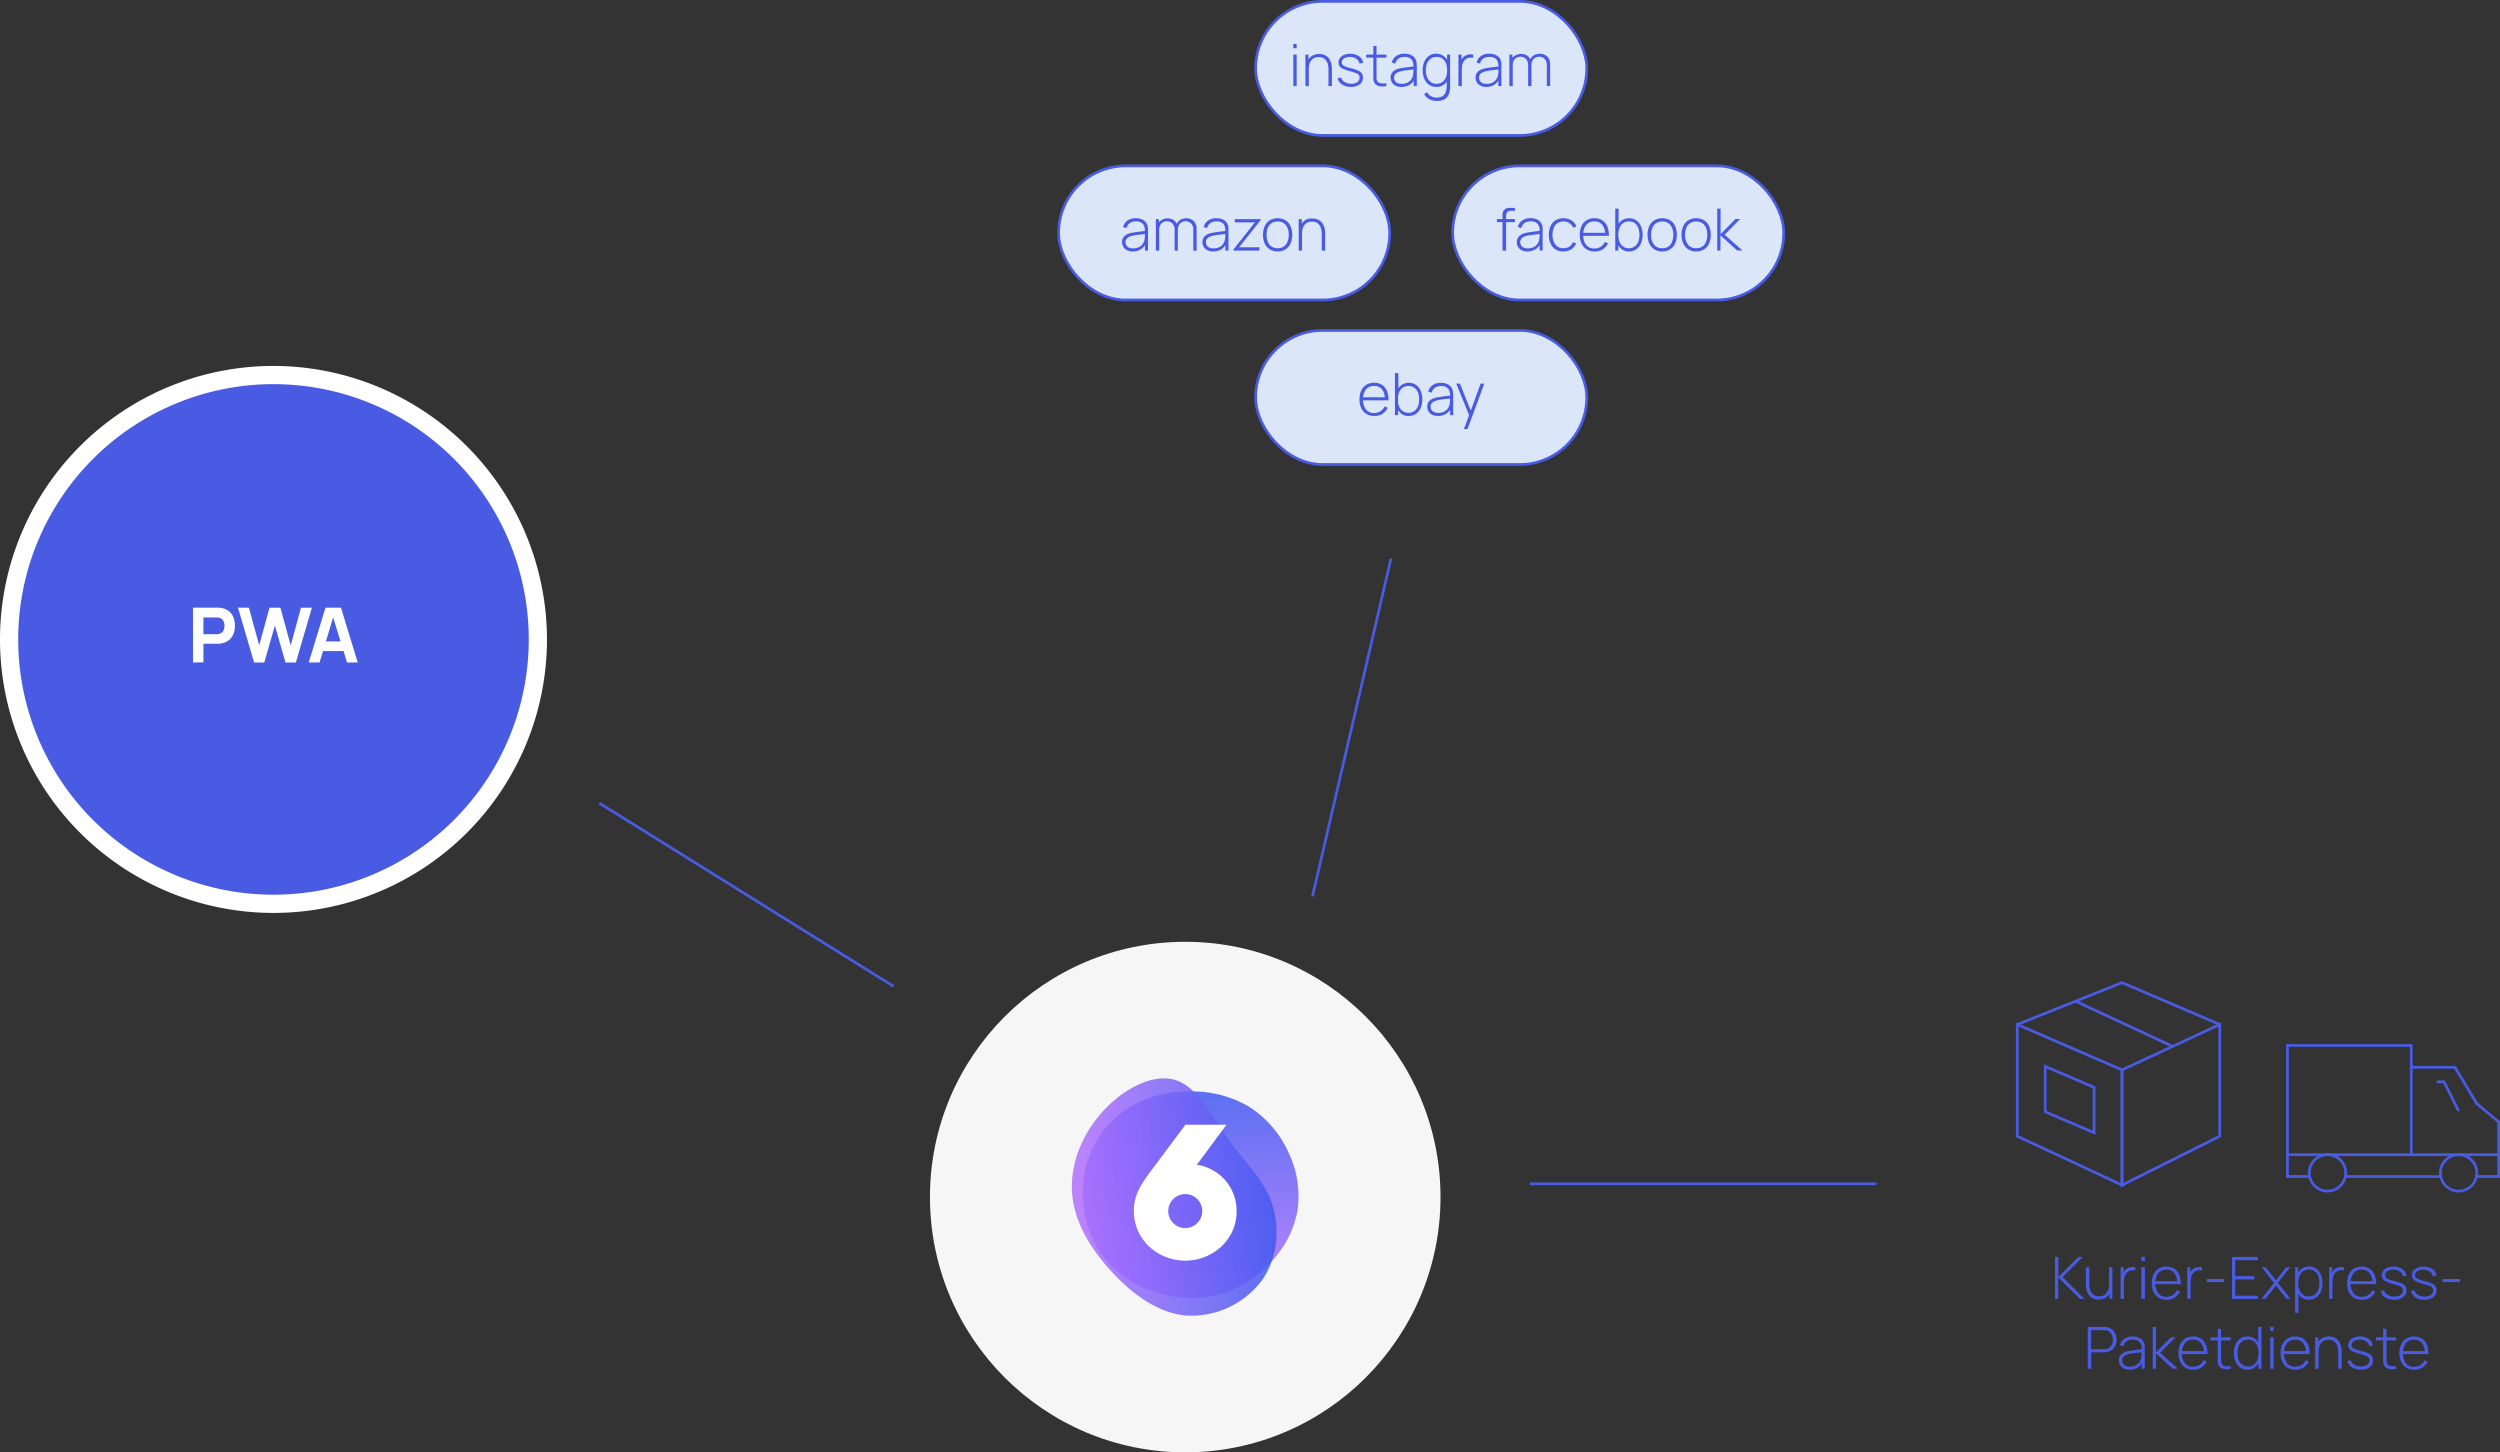 <svg xmlns="http://www.w3.org/2000/svg" xmlns:xlink="http://www.w3.org/1999/xlink" viewBox="0 0 686.51 398.82"><rect x="0" y="0" width="686.51" height="398.82" fill="#333333" stroke="none"/><defs><style>.cls-1{fill:#f6f6f6;}.cls-2{opacity:0.85;}.cls-3{fill:url(#Unbenannter_Verlauf_4);}.cls-4{fill:url(#Unbenannter_Verlauf_4-2);}.cls-5{fill:#fff;}.cls-6{fill:none;}.cls-6,.cls-7{stroke:#495be3;stroke-miterlimit:10;stroke-width:0.75px;}.cls-7{fill:#dce6f9;}.cls-8{fill:#495be3;}</style><linearGradient id="Unbenannter_Verlauf_4" x1="326.97" y1="356.44" x2="326.97" y2="299.74" gradientUnits="userSpaceOnUse"><stop offset="0" stop-color="#b46fff"></stop><stop offset="1" stop-color="#4059f0"></stop></linearGradient><linearGradient id="Unbenannter_Verlauf_4-2" x1="294.32" y1="328.72" x2="350.52" y2="328.72" xlink:href="#Unbenannter_Verlauf_4"></linearGradient></defs><g id="Ebene_2" data-name="Ebene 2"><g id="Ebene_2-2" data-name="Ebene 2"><circle class="cls-1" cx="325.47" cy="328.72" r="70.1"></circle><g class="cls-2"><path class="cls-3" d="M342.9,303.85a28.88,28.88,0,0,1,10.84,12.44,27.81,27.81,0,0,1,2.54,16.31A28.21,28.21,0,0,1,348.61,347a30.36,30.36,0,0,1-13.68,8.42,30.75,30.75,0,0,1-16-.09,30,30,0,0,1-14-8,28.35,28.35,0,0,1-7.2-14.76,29.16,29.16,0,0,1,2-16.58,27.37,27.37,0,0,1,11.08-12.34,31.72,31.72,0,0,1,16.12-3.93A30.94,30.94,0,0,1,342.9,303.85Z"></path></g><g class="cls-2"><path class="cls-4" d="M337.69,313.37c4.47,6.28,9.24,10.41,11.48,16.77s1.91,14.95-2.54,21.3a24.21,24.21,0,0,1-20.95,9.81c-7.91-.67-15.13-6.18-20.86-12.53s-9.94-13.59-10.44-21.32,2.73-15.93,8.46-22.21,13.93-10.59,20.1-8.55S333.25,307.11,337.69,313.37Z"></path></g><path class="cls-5" d="M339.58,332.63c0,8-6.78,13.55-14.11,13.55s-14.11-5.55-14.11-13.67c0-4.27,1.83-7.16,5-11.38l9.17-12.28H336.8l-8.16,11A12.76,12.76,0,0,1,339.58,332.63Zm-9.44-.06a4.67,4.67,0,1,0-9.34,0,4.67,4.67,0,1,0,9.34,0Z"></path><polygon class="cls-6" points="582.71 293.8 553.95 281.33 553.95 312.01 582.71 325.43 582.71 293.8"></polygon><polygon class="cls-6" points="582.71 293.8 609.55 281.33 609.55 312.01 582.71 325.43 582.71 293.8"></polygon><polyline class="cls-6" points="553.95 281.33 582.71 269.83 609.55 281.33"></polyline><line class="cls-6" x1="569.95" y1="274.93" x2="596.61" y2="287.34"></line><polygon class="cls-6" points="575.04 298.59 561.62 292.84 561.62 305.3 575.04 311.05 575.04 298.59"></polygon><circle class="cls-6" cx="675.14" cy="322.08" r="5"></circle><circle class="cls-6" cx="639.14" cy="322.08" r="5"></circle><polyline class="cls-6" points="680.14 323.08 686.14 323.08 686.14 308.08 680.14 303.08 674.14 293.08 662.14 293.08 662.14 287.08 628.14 287.08 628.14 323.08 634.14 323.08"></polyline><line class="cls-6" x1="670.14" y1="323.08" x2="644.14" y2="323.08"></line><polyline class="cls-6" points="669.14 297.08 671.14 297.08 675.14 305.08"></polyline><line class="cls-6" x1="662.14" y1="292.08" x2="662.14" y2="317.08"></line><line class="cls-6" x1="686.14" y1="317.08" x2="628.14" y2="317.08"></line><rect class="cls-7" x="344.8" y="90.73" width="90.93" height="36.83" rx="18.42"></rect><path class="cls-8" d="M377.36,114.22a4,4,0,0,1-2.15-.55,3.72,3.72,0,0,1-1.4-1.58,5.46,5.46,0,0,1-.49-2.41,5.56,5.56,0,0,1,.49-2.44,3.59,3.59,0,0,1,1.39-1.58,4,4,0,0,1,2.14-.56,3.92,3.92,0,0,1,2.15.58,3.6,3.6,0,0,1,1.36,1.65,6.22,6.22,0,0,1,.44,2.6h-1v-.32a4.29,4.29,0,0,0-.8-2.71,2.66,2.66,0,0,0-2.17-.92,2.76,2.76,0,0,0-2.26,1,5,5,0,0,0,0,5.43,2.75,2.75,0,0,0,2.24,1,3.25,3.25,0,0,0,1.75-.47,3.31,3.31,0,0,0,1.19-1.34l.83.37a4,4,0,0,1-1.5,1.73A4.25,4.25,0,0,1,377.36,114.22ZM374,109.93v-.83h6.82v.83Z"></path><path class="cls-8" d="M383.06,114V102.46H384v4.87h-.08V114Zm3.79.24a3.23,3.23,0,0,1-2-.6,3.85,3.85,0,0,1-1.23-1.64,6,6,0,0,1-.43-2.33,5.9,5.9,0,0,1,.43-2.33,3.59,3.59,0,0,1,1.25-1.62,3.42,3.42,0,0,1,2-.6,3.32,3.32,0,0,1,2,.6,3.74,3.74,0,0,1,1.27,1.64,5.87,5.87,0,0,1,.44,2.31,5.8,5.8,0,0,1-.45,2.33,3.71,3.71,0,0,1-1.29,1.64A3.46,3.46,0,0,1,386.85,114.22Zm-.06-.88a2.59,2.59,0,0,0,1.59-.48,3.07,3.07,0,0,0,1-1.33,5.29,5.29,0,0,0,.32-1.88,5.24,5.24,0,0,0-.31-1.87,2.86,2.86,0,0,0-1-1.31,2.54,2.54,0,0,0-1.62-.49,2.65,2.65,0,0,0-1.59.47,2.85,2.85,0,0,0-1,1.3,5.77,5.77,0,0,0,0,3.79,2.84,2.84,0,0,0,1,1.32A2.61,2.61,0,0,0,386.79,113.34Z"></path><path class="cls-8" d="M394.9,114.22a3.46,3.46,0,0,1-1.66-.35,2.35,2.35,0,0,1-1-.93,2.62,2.62,0,0,1-.32-1.26,2.17,2.17,0,0,1,1.13-2,4.13,4.13,0,0,1,1.14-.46c.47-.1,1-.2,1.53-.27l1.58-.21,1.22-.15-.34.2a3.14,3.14,0,0,0-.52-2.08,2.4,2.4,0,0,0-2-.69,2.72,2.72,0,0,0-1.62.45,2.35,2.35,0,0,0-.89,1.37l-.95-.27a3,3,0,0,1,1.2-1.8,3.81,3.81,0,0,1,2.29-.64,4,4,0,0,1,2,.47,2.47,2.47,0,0,1,1.13,1.3,3,3,0,0,1,.18.81c0,.3.05.61.05.92V114h-.84v-2.27l.31.08a3.28,3.28,0,0,1-1.37,1.8A4.16,4.16,0,0,1,394.9,114.22Zm.05-.84a3.53,3.53,0,0,0,1.54-.32,2.7,2.7,0,0,0,1.08-.89,2.88,2.88,0,0,0,.52-1.35,4.52,4.52,0,0,0,.09-.93c0-.34,0-.59,0-.75l.4.26-1.24.14c-.49,0-1,.1-1.48.17a11.28,11.28,0,0,0-1.36.27,3.63,3.63,0,0,0-.76.3,1.82,1.82,0,0,0-.63.54,1.42,1.42,0,0,0-.25.87,1.74,1.74,0,0,0,.2.78,1.51,1.51,0,0,0,.65.65A2.5,2.5,0,0,0,395,113.38Z"></path><path class="cls-8" d="M402,117.82l1.68-4.52,0,1.35-3.78-9.31h1l3.25,8.08h-.51l2.95-8.08h1l-4.6,12.48Z"></path><rect class="cls-7" x="344.8" y="0.37" width="90.93" height="36.83" rx="18.42"></rect><path class="cls-8" d="M355.15,13.25V12.07h.92v1.18Zm0,10.38V15h.92v8.64Z"></path><path class="cls-8" d="M358.48,23.63V15h.83v2h.09v6.69Zm6.32,0V19.14a5.88,5.88,0,0,0-.16-1.46,3.13,3.13,0,0,0-.5-1.09,2.19,2.19,0,0,0-.83-.68,2.85,2.85,0,0,0-1.18-.23,2.89,2.89,0,0,0-1.22.24,2.3,2.3,0,0,0-.85.69,3,3,0,0,0-.49,1A5,5,0,0,0,359.4,19l-.72-.09a5,5,0,0,1,.47-2.31,3.19,3.19,0,0,1,1.28-1.34,3.8,3.8,0,0,1,1.82-.44,3.66,3.66,0,0,1,1.28.21,3,3,0,0,1,1,.59,3.34,3.34,0,0,1,.68.89,4.17,4.17,0,0,1,.41,1.14,6,6,0,0,1,.13,1.28v4.73Z"></path><path class="cls-8" d="M371,23.86a4.49,4.49,0,0,1-2.47-.64,2.68,2.68,0,0,1-1.2-1.76l.94-.16a2,2,0,0,0,1,1.23A3.46,3.46,0,0,0,371,23a2.89,2.89,0,0,0,1.71-.45,1.47,1.47,0,0,0,.63-1.25,1.22,1.22,0,0,0-.2-.71,1.82,1.82,0,0,0-.77-.51q-.57-.22-1.71-.54a11.49,11.49,0,0,1-1.88-.64,2.34,2.34,0,0,1-.95-.73,1.76,1.76,0,0,1-.27-1,2,2,0,0,1,.4-1.25,2.62,2.62,0,0,1,1.14-.84,4.25,4.25,0,0,1,1.69-.31,4.48,4.48,0,0,1,1.73.32,3.07,3.07,0,0,1,1.24.88,2.3,2.3,0,0,1,.55,1.31l-1,.17a1.9,1.9,0,0,0-.84-1.31,3,3,0,0,0-1.76-.5,2.82,2.82,0,0,0-1.63.4,1.24,1.24,0,0,0-.63,1.08,1,1,0,0,0,.22.66,2.09,2.09,0,0,0,.78.49,12.58,12.58,0,0,0,1.58.48,11.27,11.27,0,0,1,1.95.65,2.35,2.35,0,0,1,1,.79,2.07,2.07,0,0,1,.29,1.12,2.22,2.22,0,0,1-.9,1.88A3.9,3.9,0,0,1,371,23.86Z"></path><path class="cls-8" d="M375.16,15.83V15h5.55v.84Zm5.55,7.8a5.3,5.3,0,0,1-1.36.12,3,3,0,0,1-1.2-.31,1.7,1.7,0,0,1-.79-.82,2.62,2.62,0,0,1-.24-.92c0-.31,0-.67,0-1.07v-8H378v8c0,.36,0,.66,0,.9a1.6,1.6,0,0,0,.16.65,1.24,1.24,0,0,0,.91.67,5.17,5.17,0,0,0,1.6,0Z"></path><path class="cls-8" d="M384.86,23.87a3.55,3.55,0,0,1-1.66-.35,2.48,2.48,0,0,1-1-.93,2.52,2.52,0,0,1-.33-1.26,2.25,2.25,0,0,1,.31-1.23,2.33,2.33,0,0,1,.82-.8,4.07,4.07,0,0,1,1.14-.46c.48-.11,1-.2,1.54-.28l1.57-.2,1.22-.15-.33.2a3.17,3.17,0,0,0-.53-2.09,2.41,2.41,0,0,0-1.95-.68,2.79,2.79,0,0,0-1.62.44,2.37,2.37,0,0,0-.9,1.38l-.94-.27a3.07,3.07,0,0,1,1.19-1.81,3.91,3.91,0,0,1,2.3-.63,4,4,0,0,1,2,.47,2.44,2.44,0,0,1,1.13,1.3,3,3,0,0,1,.19.8c0,.31.05.62.05.93v5.38h-.84V21.36l.31.08a3.33,3.33,0,0,1-1.37,1.8A4.16,4.16,0,0,1,384.86,23.87Zm.05-.85a3.56,3.56,0,0,0,1.54-.31,2.85,2.85,0,0,0,1.08-.89,3,3,0,0,0,.52-1.35,6.67,6.67,0,0,0,.09-.93c0-.34,0-.59,0-.75l.4.26-1.25.13-1.47.18a12.72,12.72,0,0,0-1.36.26,4,4,0,0,0-.76.3,1.82,1.82,0,0,0-.63.54,1.43,1.43,0,0,0-.25.88,1.72,1.72,0,0,0,.19.78,1.56,1.56,0,0,0,.65.65A2.58,2.58,0,0,0,384.91,23Z"></path><path class="cls-8" d="M394.47,23.87a3.47,3.47,0,0,1-2.07-.6,3.91,3.91,0,0,1-1.29-1.64,5.8,5.8,0,0,1-.44-2.33,5.75,5.75,0,0,1,.44-2.32,3.82,3.82,0,0,1,1.26-1.63,3.35,3.35,0,0,1,2-.6,3.48,3.48,0,0,1,2,.59A3.7,3.7,0,0,1,397.67,17a6,6,0,0,1,.43,2.34,5.89,5.89,0,0,1-.43,2.32,3.74,3.74,0,0,1-1.23,1.64A3.17,3.17,0,0,1,394.47,23.87Zm0,3.84a4.32,4.32,0,0,1-1.28-.19,3.61,3.61,0,0,1-1.19-.6,3.44,3.44,0,0,1-.93-1.12l.83-.5a2.35,2.35,0,0,0,1.11,1.15,3.35,3.35,0,0,0,1.46.34,3,3,0,0,0,1.66-.39,2.14,2.14,0,0,0,.88-1.16,5.84,5.84,0,0,0,.26-1.91V21.06h.1V15h.84v8.34c0,.25,0,.5,0,.73a5.69,5.69,0,0,1-.07.71,3.8,3.8,0,0,1-.59,1.65,2.7,2.7,0,0,1-1.21,1A4.86,4.86,0,0,1,394.51,27.71Zm0-4.72a2.61,2.61,0,0,0,1.61-.48,3,3,0,0,0,1-1.32,5.77,5.77,0,0,0,0-3.79,2.78,2.78,0,0,0-1-1.3,2.65,2.65,0,0,0-1.59-.47,2.59,2.59,0,0,0-1.63.49,2.92,2.92,0,0,0-1,1.31,5.2,5.2,0,0,0-.31,1.87,5.33,5.33,0,0,0,.32,1.88,3,3,0,0,0,1,1.32A2.53,2.53,0,0,0,394.52,23Z"></path><path class="cls-8" d="M400.49,23.63V15h.84v2.07l-.21-.27a3.44,3.44,0,0,1,.37-.68,2.54,2.54,0,0,1,1.26-1,3.08,3.08,0,0,1,.93-.19,2.64,2.64,0,0,1,.86.07v.87a3,3,0,0,0-1.09,0,2,2,0,0,0-1.08.49,2.3,2.3,0,0,0-.64.89,4.29,4.29,0,0,0-.26,1.07c0,.37-.05.73-.05,1.08v4.28Z"></path><path class="cls-8" d="M408.19,23.87a3.58,3.58,0,0,1-1.66-.35,2.39,2.39,0,0,1-1-.93,2.52,2.52,0,0,1-.33-1.26,2.25,2.25,0,0,1,.31-1.23,2.33,2.33,0,0,1,.82-.8,3.84,3.84,0,0,1,1.14-.46c.47-.11,1-.2,1.54-.28l1.57-.2,1.22-.15-.34.2a3.17,3.17,0,0,0-.52-2.09,2.43,2.43,0,0,0-2-.68,2.84,2.84,0,0,0-1.62.44,2.41,2.41,0,0,0-.89,1.38l-.94-.27a3,3,0,0,1,1.19-1.81,3.87,3.87,0,0,1,2.29-.63,4,4,0,0,1,2,.47,2.44,2.44,0,0,1,1.13,1.3,3,3,0,0,1,.18.8,7.25,7.25,0,0,1,0,.93v5.38h-.84V21.36l.31.08a3.31,3.31,0,0,1-1.36,1.8A4.22,4.22,0,0,1,408.19,23.87Zm.05-.85a3.61,3.61,0,0,0,1.55-.31,2.74,2.74,0,0,0,1.07-.89,3,3,0,0,0,.53-1.35,5.46,5.46,0,0,0,.08-.93c0-.34,0-.59,0-.75l.4.26c-.35,0-.76.09-1.24.13l-1.48.18a13.76,13.76,0,0,0-1.36.26,3.91,3.91,0,0,0-.75.3,1.76,1.76,0,0,0-.64.54,1.5,1.5,0,0,0-.25.88,1.74,1.74,0,0,0,.2.78,1.56,1.56,0,0,0,.65.65A2.51,2.51,0,0,0,408.24,23Z"></path><path class="cls-8" d="M414.48,23.63V15h.84v2h.08v6.69Zm5.15,0V17.91a2.4,2.4,0,0,0-.58-1.7,2.15,2.15,0,0,0-3.07,0A2.49,2.49,0,0,0,415.4,18l-.64-.32a2.89,2.89,0,0,1,.39-1.5,2.71,2.71,0,0,1,1.05-1,3.25,3.25,0,0,1,2.95-.05,2.55,2.55,0,0,1,1,1,3.2,3.2,0,0,1,.38,1.65v5.9Zm5.13,0,0-5.81a2.21,2.21,0,0,0-.6-1.64,2,2,0,0,0-1.48-.6,2.26,2.26,0,0,0-1,.24,1.89,1.89,0,0,0-.82.75,2.58,2.58,0,0,0-.33,1.41l-.64-.11a3.08,3.08,0,0,1,.34-1.64,2.78,2.78,0,0,1,1.06-1.09,3.11,3.11,0,0,1,1.54-.38,2.81,2.81,0,0,1,2.06.78,2.93,2.93,0,0,1,.79,2.15l0,5.94Z"></path><rect class="cls-7" x="290.7" y="45.55" width="90.93" height="36.83" rx="18.42"></rect><path class="cls-8" d="M311.11,69.05a3.58,3.58,0,0,1-1.66-.35,2.35,2.35,0,0,1-1-.94,2.47,2.47,0,0,1-.33-1.26,2.25,2.25,0,0,1,.31-1.23,2.42,2.42,0,0,1,.82-.8,4.11,4.11,0,0,1,1.14-.45c.47-.11,1-.2,1.54-.28l1.57-.2,1.22-.16-.34.2a3.16,3.16,0,0,0-.52-2.08,2.38,2.38,0,0,0-2-.68,2.76,2.76,0,0,0-1.62.44,2.38,2.38,0,0,0-.89,1.37l-.94-.26a3,3,0,0,1,1.19-1.81,3.87,3.87,0,0,1,2.29-.63,4,4,0,0,1,2,.46,2.49,2.49,0,0,1,1.13,1.31,3,3,0,0,1,.18.8,7.09,7.09,0,0,1,.05.92v5.39h-.84V66.54l.31.08a3.38,3.38,0,0,1-1.36,1.8A4.2,4.2,0,0,1,311.11,69.05Zm.05-.85a3.46,3.46,0,0,0,1.55-.32,2.72,2.72,0,0,0,1.07-.88,3,3,0,0,0,.53-1.35,5.49,5.49,0,0,0,.08-.94c0-.33,0-.58,0-.74l.4.25c-.34,0-.76.09-1.24.14l-1.48.18a11.36,11.36,0,0,0-1.36.26,3.91,3.91,0,0,0-.75.3,1.76,1.76,0,0,0-.64.54,1.49,1.49,0,0,0-.25.87,1.81,1.81,0,0,0,.2.79,1.54,1.54,0,0,0,.65.64A2.5,2.5,0,0,0,311.16,68.2Z"></path><path class="cls-8" d="M317.4,68.81V60.17h.84v1.94h.08v6.7Zm5.15,0V63.09a2.39,2.39,0,0,0-.58-1.7,2,2,0,0,0-1.52-.63,2,2,0,0,0-1.55.65,2.53,2.53,0,0,0-.59,1.74l-.64-.32a2.83,2.83,0,0,1,.39-1.49,2.74,2.74,0,0,1,1.05-1,3,3,0,0,1,1.53-.37,3.18,3.18,0,0,1,1.42.32,2.55,2.55,0,0,1,1,1,3.2,3.2,0,0,1,.38,1.65v5.91Zm5.13,0,0-5.81a2.19,2.19,0,0,0-.6-1.64,2,2,0,0,0-1.48-.6,2.39,2.39,0,0,0-1,.23,2,2,0,0,0-.82.75,2.63,2.63,0,0,0-.33,1.41l-.64-.1a3.14,3.14,0,0,1,.34-1.65,2.82,2.82,0,0,1,1.06-1.08,3,3,0,0,1,1.54-.38,2.81,2.81,0,0,1,2.06.78,2.87,2.87,0,0,1,.79,2.14l0,6Z"></path><path class="cls-8" d="M333.19,69.05a3.58,3.58,0,0,1-1.66-.35,2.35,2.35,0,0,1-1-.94,2.47,2.47,0,0,1-.33-1.26,2.25,2.25,0,0,1,.31-1.23,2.42,2.42,0,0,1,.82-.8,4.11,4.11,0,0,1,1.14-.45c.47-.11,1-.2,1.54-.28l1.57-.2,1.22-.16-.34.2A3.16,3.16,0,0,0,336,61.5a2.38,2.38,0,0,0-2-.68,2.76,2.76,0,0,0-1.62.44,2.38,2.38,0,0,0-.89,1.37l-.94-.26a3,3,0,0,1,1.19-1.81,3.87,3.87,0,0,1,2.29-.63,4,4,0,0,1,2,.46,2.49,2.49,0,0,1,1.13,1.31,3,3,0,0,1,.18.8,7.09,7.09,0,0,1,0,.92v5.39h-.84V66.54l.31.08a3.38,3.38,0,0,1-1.36,1.8A4.2,4.2,0,0,1,333.19,69.05Zm.05-.85a3.46,3.46,0,0,0,1.55-.32,2.72,2.72,0,0,0,1.07-.88,3,3,0,0,0,.53-1.35,5.49,5.49,0,0,0,.08-.94c0-.33,0-.58,0-.74l.4.25c-.34,0-.76.09-1.24.14l-1.48.18a11.36,11.36,0,0,0-1.36.26,3.91,3.91,0,0,0-.75.3,1.76,1.76,0,0,0-.64.54,1.49,1.49,0,0,0-.25.87,1.81,1.81,0,0,0,.2.79,1.54,1.54,0,0,0,.65.64A2.5,2.5,0,0,0,333.24,68.2Z"></path><path class="cls-8" d="M338.68,68.81v-.25l5.91-7.49h-5.51v-.9h7.1v.27l-5.91,7.46h5.56v.91Z"></path><path class="cls-8" d="M350.84,69.05a3.88,3.88,0,0,1-2.18-.59,3.66,3.66,0,0,1-1.37-1.61,6.2,6.2,0,0,1,0-4.76,3.7,3.7,0,0,1,1.38-1.59,4.4,4.4,0,0,1,4.35,0,3.64,3.64,0,0,1,1.37,1.6,6.2,6.2,0,0,1,0,4.76,3.64,3.64,0,0,1-1.37,1.6A3.94,3.94,0,0,1,350.84,69.05Zm0-.9a2.68,2.68,0,0,0,2.29-1,4.39,4.39,0,0,0,.75-2.66,4.21,4.21,0,0,0-.76-2.65,2.66,2.66,0,0,0-2.28-1,2.92,2.92,0,0,0-1.7.47,2.84,2.84,0,0,0-1,1.29,5.06,5.06,0,0,0-.33,1.89,4.3,4.3,0,0,0,.77,2.67A2.67,2.67,0,0,0,350.84,68.15Z"></path><path class="cls-8" d="M356.63,68.81V60.17h.84v1.94h.08v6.7Zm6.32,0v-4.5a5.8,5.8,0,0,0-.16-1.45,3.13,3.13,0,0,0-.5-1.09,2.1,2.1,0,0,0-.83-.68,2.67,2.67,0,0,0-1.18-.23,2.89,2.89,0,0,0-1.22.24,2.35,2.35,0,0,0-.85.68,3.18,3.18,0,0,0-.49,1,4.94,4.94,0,0,0-.17,1.31l-.72-.08a4.89,4.89,0,0,1,.47-2.31,3.13,3.13,0,0,1,1.29-1.35A3.72,3.72,0,0,1,360.4,60a3.66,3.66,0,0,1,1.28.21,2.93,2.93,0,0,1,1,.58,3.59,3.59,0,0,1,.69.9,4.44,4.44,0,0,1,.4,1.13,6,6,0,0,1,.13,1.29v4.73Z"></path><rect class="cls-7" x="398.9" y="45.55" width="90.93" height="36.83" rx="18.42"></rect><path class="cls-8" d="M411.05,61v-.84H416V61Zm1.54,7.8V59.36a4.4,4.4,0,0,1,0-.64,2,2,0,0,1,.15-.58,1.78,1.78,0,0,1,.33-.51,1.75,1.75,0,0,1,.5-.37,2.24,2.24,0,0,1,.59-.17,4.54,4.54,0,0,1,.65,0H416v.8h-1a1.45,1.45,0,0,0-1.06.34,1.53,1.53,0,0,0-.36,1.14v9.48Z"></path><path class="cls-8" d="M419.5,69.05a3.55,3.55,0,0,1-1.66-.35,2.43,2.43,0,0,1-1-.94,2.47,2.47,0,0,1-.33-1.26,2.2,2.2,0,0,1,1.14-2A4.11,4.11,0,0,1,418.8,64c.47-.11,1-.2,1.53-.28s1.08-.15,1.57-.2l1.23-.16-.34.2a3.16,3.16,0,0,0-.52-2.08,2.41,2.41,0,0,0-2-.68,2.72,2.72,0,0,0-1.62.44,2.38,2.38,0,0,0-.89,1.37l-.95-.26a3,3,0,0,1,1.2-1.81,3.87,3.87,0,0,1,2.29-.63,4,4,0,0,1,2,.46,2.54,2.54,0,0,1,1.13,1.31,3,3,0,0,1,.18.8c0,.31,0,.61,0,.92v5.39h-.84V66.54l.31.08a3.4,3.4,0,0,1-1.37,1.8A4.16,4.16,0,0,1,419.5,69.05Zm.05-.85a3.53,3.53,0,0,0,1.54-.32,2.75,2.75,0,0,0,1.08-.88,3,3,0,0,0,.52-1.35,4.62,4.62,0,0,0,.09-.94c0-.33,0-.58,0-.74l.4.25c-.35,0-.76.09-1.25.14l-1.47.18a9.4,9.4,0,0,0-1.36.26,4.27,4.27,0,0,0-.76.3,1.82,1.82,0,0,0-.63.54,1.42,1.42,0,0,0-.25.87,1.68,1.68,0,0,0,.2.79,1.49,1.49,0,0,0,.65.64A2.5,2.5,0,0,0,419.55,68.2Z"></path><path class="cls-8" d="M429.32,69.05a4,4,0,0,1-2.19-.58,3.6,3.6,0,0,1-1.34-1.61,5.89,5.89,0,0,1-.48-2.37,6,6,0,0,1,.48-2.4,3.6,3.6,0,0,1,1.36-1.59,4,4,0,0,1,2.18-.57,4.09,4.09,0,0,1,2.21.6,3.14,3.14,0,0,1,1.32,1.66l-.89.33a2.57,2.57,0,0,0-1-1.25,2.91,2.91,0,0,0-1.61-.45,2.86,2.86,0,0,0-1.69.47,2.81,2.81,0,0,0-1,1.29,5.33,5.33,0,0,0-.35,1.91,4.49,4.49,0,0,0,.78,2.66,2.65,2.65,0,0,0,2.25,1,3,3,0,0,0,1.59-.42,2.8,2.8,0,0,0,1-1.23l.91.31a3.75,3.75,0,0,1-1.41,1.67A3.9,3.9,0,0,1,429.32,69.05Z"></path><path class="cls-8" d="M437.85,69.05a4,4,0,0,1-2.14-.56,3.69,3.69,0,0,1-1.4-1.57,5.5,5.5,0,0,1-.5-2.42,5.59,5.59,0,0,1,.5-2.44,3.58,3.58,0,0,1,1.39-1.58,4,4,0,0,1,2.14-.55,3.88,3.88,0,0,1,2.14.57,3.62,3.62,0,0,1,1.37,1.65,6.25,6.25,0,0,1,.44,2.6h-1v-.32a4.34,4.34,0,0,0-.8-2.7,2.65,2.65,0,0,0-2.18-.93,2.78,2.78,0,0,0-2.26,1,4.19,4.19,0,0,0-.79,2.73,4.12,4.12,0,0,0,.79,2.7,2.76,2.76,0,0,0,2.25,1,3.19,3.19,0,0,0,1.75-.47,3.23,3.23,0,0,0,1.18-1.34l.83.37a3.85,3.85,0,0,1-1.5,1.73A4.12,4.12,0,0,1,437.85,69.05Zm-3.4-4.3v-.83h6.82v.83Z"></path><path class="cls-8" d="M443.56,68.81V57.29h.92v4.86h-.08v6.66Zm3.78.24a3.18,3.18,0,0,1-2-.61,4,4,0,0,1-1.23-1.64,6.67,6.67,0,0,1,0-4.66,3.61,3.61,0,0,1,1.26-1.62,3.44,3.44,0,0,1,2-.59,3.37,3.37,0,0,1,2,.6,3.76,3.76,0,0,1,1.26,1.63,5.73,5.73,0,0,1,.44,2.31,5.94,5.94,0,0,1-.44,2.33,3.85,3.85,0,0,1-1.29,1.64A3.41,3.41,0,0,1,447.34,69.05Zm-.06-.88a2.49,2.49,0,0,0,1.59-.49,3,3,0,0,0,1-1.32,5.13,5.13,0,0,0,.33-1.89,5.28,5.28,0,0,0-.32-1.87,2.92,2.92,0,0,0-.95-1.31,2.6,2.6,0,0,0-1.62-.48,2.54,2.54,0,0,0-1.59.47,2.73,2.73,0,0,0-1,1.3,5.06,5.06,0,0,0-.32,1.89,5.28,5.28,0,0,0,.31,1.89,2.84,2.84,0,0,0,1,1.32A2.57,2.57,0,0,0,447.28,68.17Z"></path><path class="cls-8" d="M456.44,69.05a3.92,3.92,0,0,1-2.18-.59,3.73,3.73,0,0,1-1.37-1.61,5.74,5.74,0,0,1-.47-2.38,5.59,5.59,0,0,1,.48-2.38,3.64,3.64,0,0,1,1.38-1.59,4.4,4.4,0,0,1,4.35,0,3.64,3.64,0,0,1,1.37,1.6,5.65,5.65,0,0,1,.47,2.36,5.81,5.81,0,0,1-.47,2.4,3.72,3.72,0,0,1-1.38,1.6A3.92,3.92,0,0,1,456.44,69.05Zm0-.9a2.66,2.66,0,0,0,2.29-1,4.41,4.41,0,0,0,.75-2.66,4.28,4.28,0,0,0-.75-2.65,2.69,2.69,0,0,0-2.29-1,2.94,2.94,0,0,0-1.7.47,2.76,2.76,0,0,0-1,1.29,5.06,5.06,0,0,0-.34,1.89,4.24,4.24,0,0,0,.78,2.67A2.65,2.65,0,0,0,456.44,68.15Z"></path><path class="cls-8" d="M465.77,69.05a3.9,3.9,0,0,1-2.18-.59,3.73,3.73,0,0,1-1.37-1.61,5.74,5.74,0,0,1-.47-2.38,5.59,5.59,0,0,1,.48-2.38,3.64,3.64,0,0,1,1.38-1.59,4.4,4.4,0,0,1,4.35,0,3.64,3.64,0,0,1,1.37,1.6,6.2,6.2,0,0,1,0,4.76,3.64,3.64,0,0,1-1.37,1.6A3.92,3.92,0,0,1,465.77,69.05Zm0-.9a2.68,2.68,0,0,0,2.29-1,4.41,4.41,0,0,0,.75-2.66,4.21,4.21,0,0,0-.76-2.65,2.66,2.66,0,0,0-2.28-1,2.92,2.92,0,0,0-1.7.47,2.84,2.84,0,0,0-1,1.29,5.06,5.06,0,0,0-.33,1.89,4.24,4.24,0,0,0,.78,2.67A2.65,2.65,0,0,0,465.77,68.15Z"></path><path class="cls-8" d="M471.56,68.81V57.29h.92v7l4.09-4.16h1.29l-4.28,4.32,4.89,4.32H477l-4.56-4.16v4.16Z"></path><circle class="cls-8" cx="75.1" cy="175.59" r="72.6"></circle><path class="cls-5" d="M75.1,105.49A70.1,70.1,0,1,1,5,175.59a70.11,70.11,0,0,1,70.1-70.1m0-5a75.1,75.1,0,1,0,75.1,75.1,75.19,75.19,0,0,0-75.1-75.1Z"></path><path class="cls-5" d="M53,181.92V166.86h6.36l.59,0a4.31,4.31,0,0,1,.67.07,4.7,4.7,0,0,1,2.21.88,4.14,4.14,0,0,1,1.27,1.71,6.28,6.28,0,0,1,.41,2.3,6.08,6.08,0,0,1-.42,2.3,4,4,0,0,1-1.27,1.7,4.61,4.61,0,0,1-2.2.89l-.67.07-.59,0H55.86v5.1Zm2.85-7.76h3.39l.48,0a2.41,2.41,0,0,0,.48-.08,1.76,1.76,0,0,0,.89-.53,2.06,2.06,0,0,0,.43-.83,3.14,3.14,0,0,0,0-1.72,2.06,2.06,0,0,0-.43-.83,1.76,1.76,0,0,0-.89-.53,2.41,2.41,0,0,0-.48-.08,4.19,4.19,0,0,0-.48,0H55.86Z"></path><path class="cls-5" d="M69.77,181.92l-4.42-15.06h3l2.83,10.35L74,166.88l3,0,2.83,10.35,2.82-10.35h3l-4.41,15.06H78.4l-2.91-10.16-2.92,10.16Z"></path><path class="cls-5" d="M84.78,181.92l4.6-15.06h4.25l4.6,15.06H95.3l-4.1-13.28h.55l-4,13.28Zm2.76-3.14v-2.65h7.95v2.65Z"></path><line class="cls-6" x1="360.41" y1="246.15" x2="381.96" y2="153.42"></line><line class="cls-6" x1="420.1" y1="325.08" x2="515.29" y2="325.08"></line><line class="cls-6" x1="245.38" y1="270.86" x2="164.58" y2="220.53"></line><path class="cls-8" d="M564.32,356.68V345.16h.92v5.48l5.48-5.48h1.22l-5.51,5.54,6,6h-1.23l-6-5.89v5.89Z"></path><path class="cls-8" d="M576.3,356.88a3.7,3.7,0,0,1-1.28-.21,2.93,2.93,0,0,1-1-.58,3.56,3.56,0,0,1-.68-.9,4.11,4.11,0,0,1-.41-1.13,6,6,0,0,1-.13-1.29V348h.93v4.5a5.8,5.8,0,0,0,.16,1.45,3.13,3.13,0,0,0,.5,1.09,2.1,2.1,0,0,0,.83.68,2.7,2.7,0,0,0,1.18.23,2.85,2.85,0,0,0,1.22-.24,2.27,2.27,0,0,0,.85-.68A3.09,3.09,0,0,0,579,354a4.94,4.94,0,0,0,.17-1.31l.73.08a4.89,4.89,0,0,1-.48,2.31,3.11,3.11,0,0,1-1.28,1.35A3.79,3.79,0,0,1,576.3,356.88Zm2.94-.2v-1.94h-.09V348h.93v8.64Z"></path><path class="cls-8" d="M582.32,356.68V348h.84v2.07l-.21-.27a3.4,3.4,0,0,1,.36-.68,3.44,3.44,0,0,1,.45-.52,2.35,2.35,0,0,1,.81-.48,3.08,3.08,0,0,1,.94-.19,2.57,2.57,0,0,1,.85.07v.87a3,3,0,0,0-1.08,0,2,2,0,0,0-1.08.49,2.27,2.27,0,0,0-.64.89,3.9,3.9,0,0,0-.26,1.07,10,10,0,0,0-.06,1.08v4.28Z"></path><path class="cls-8" d="M588,346.3v-1.18H589v1.18Zm0,10.38V348H589v8.64Z"></path><path class="cls-8" d="M594.92,356.92a4,4,0,0,1-2.14-.55,3.72,3.72,0,0,1-1.4-1.58,5.46,5.46,0,0,1-.5-2.41,5.61,5.61,0,0,1,.5-2.45,3.63,3.63,0,0,1,1.39-1.58,4.08,4.08,0,0,1,2.14-.55,3.92,3.92,0,0,1,2.15.57,3.75,3.75,0,0,1,1.36,1.66,6.22,6.22,0,0,1,.44,2.6h-1v-.32a4.35,4.35,0,0,0-.8-2.71,2.65,2.65,0,0,0-2.18-.93,2.78,2.78,0,0,0-2.26,1,5.06,5.06,0,0,0,0,5.43,2.76,2.76,0,0,0,2.25,1,3.25,3.25,0,0,0,1.75-.47,3.29,3.29,0,0,0,1.18-1.34l.84.37a3.9,3.9,0,0,1-1.51,1.72A4.12,4.12,0,0,1,594.92,356.92Zm-3.4-4.29v-.84h6.82v.84Z"></path><path class="cls-8" d="M600.63,356.68V348h.84v2.07l-.21-.27a4,4,0,0,1,.36-.68,3,3,0,0,1,.46-.52,2.22,2.22,0,0,1,.8-.48,3.08,3.08,0,0,1,.94-.19,2.66,2.66,0,0,1,.86.07v.87a3.05,3.05,0,0,0-1.09,0,2,2,0,0,0-1.08.49,2.27,2.27,0,0,0-.64.89,3.9,3.9,0,0,0-.26,1.07,10,10,0,0,0-.05,1.08v4.28Z"></path><path class="cls-8" d="M606,352.06v-.84h4.79v.84Z"></path><path class="cls-8" d="M612.92,356.68V345.16H620v.9h-6.2v4.37h5.24v.9h-5.24v4.46H620v.89Z"></path><path class="cls-8" d="M621,356.68l3.44-4.37L621.08,348h1.12l2.79,3.58,2.77-3.58h1.12l-3.37,4.27,3.45,4.37h-1.13L625,353l-2.86,3.67Z"></path><path class="cls-8" d="M630.24,360.52V348h.84v6.66h.08v5.82Zm3.79-3.6a3.18,3.18,0,0,1-2-.61,3.74,3.74,0,0,1-1.23-1.64,6.07,6.07,0,0,1-.42-2.32,6.18,6.18,0,0,1,.42-2.34,3.65,3.65,0,0,1,1.26-1.62,3.44,3.44,0,0,1,2-.59,3.32,3.32,0,0,1,2,.6,3.77,3.77,0,0,1,1.27,1.63,5.92,5.92,0,0,1,.44,2.32,5.8,5.8,0,0,1-.45,2.33,3.71,3.71,0,0,1-1.29,1.64A3.46,3.46,0,0,1,634,356.92ZM634,356a2.57,2.57,0,0,0,1.59-.48,3.07,3.07,0,0,0,1-1.33,5.08,5.08,0,0,0,.32-1.88,5.2,5.2,0,0,0-.31-1.87,2.92,2.92,0,0,0-.95-1.31,2.58,2.58,0,0,0-1.62-.49,2.66,2.66,0,0,0-1.6.47,2.92,2.92,0,0,0-1,1.3,5.77,5.77,0,0,0,0,3.79,2.84,2.84,0,0,0,1,1.32A2.63,2.63,0,0,0,634,356Z"></path><path class="cls-8" d="M639.59,356.68V348h.84v2.07l-.21-.27a4,4,0,0,1,.36-.68,3,3,0,0,1,.46-.52,2.22,2.22,0,0,1,.8-.48,3.08,3.08,0,0,1,.94-.19,2.66,2.66,0,0,1,.86.07v.87a3.05,3.05,0,0,0-1.09,0,2,2,0,0,0-1.08.49,2.27,2.27,0,0,0-.64.89,3.9,3.9,0,0,0-.26,1.07,10,10,0,0,0-.05,1.08v4.28Z"></path><path class="cls-8" d="M648.55,356.92a4,4,0,0,1-2.14-.55,3.72,3.72,0,0,1-1.4-1.58,5.46,5.46,0,0,1-.5-2.41,5.61,5.61,0,0,1,.5-2.45,3.63,3.63,0,0,1,1.39-1.58,4.08,4.08,0,0,1,2.14-.55,3.92,3.92,0,0,1,2.15.57,3.68,3.68,0,0,1,1.36,1.66,6.22,6.22,0,0,1,.44,2.6h-1v-.32a4.35,4.35,0,0,0-.8-2.71,2.65,2.65,0,0,0-2.18-.93,2.8,2.8,0,0,0-2.26,1,5.06,5.06,0,0,0,0,5.43,2.77,2.77,0,0,0,2.25,1,3.11,3.11,0,0,0,2.93-1.81l.84.37a3.9,3.9,0,0,1-1.51,1.72A4.12,4.12,0,0,1,648.55,356.92Zm-3.4-4.29v-.84H652v.84Z"></path><path class="cls-8" d="M657.45,356.91a4.38,4.38,0,0,1-2.47-.64,2.65,2.65,0,0,1-1.2-1.76l.94-.16a2,2,0,0,0,.95,1.23,3.44,3.44,0,0,0,1.82.45,2.91,2.91,0,0,0,1.71-.45,1.47,1.47,0,0,0,.63-1.25,1.22,1.22,0,0,0-.2-.71,1.82,1.82,0,0,0-.77-.51q-.57-.23-1.71-.54a11.49,11.49,0,0,1-1.88-.64,2.27,2.27,0,0,1-.95-.73,1.76,1.76,0,0,1-.28-1,2,2,0,0,1,.41-1.25,2.62,2.62,0,0,1,1.14-.84,4.25,4.25,0,0,1,1.69-.31,4.52,4.52,0,0,1,1.73.32,3.07,3.07,0,0,1,1.24.88,2.3,2.3,0,0,1,.55,1.31l-.95.17a1.9,1.9,0,0,0-.84-1.31,3,3,0,0,0-1.76-.5,2.88,2.88,0,0,0-1.63.4,1.26,1.26,0,0,0-.63,1.08,1,1,0,0,0,.22.66,1.94,1.94,0,0,0,.78.49,12.58,12.58,0,0,0,1.58.48,11.27,11.27,0,0,1,1.95.65,2.35,2.35,0,0,1,1,.79,2.07,2.07,0,0,1,.29,1.12,2.22,2.22,0,0,1-.9,1.88A3.9,3.9,0,0,1,657.45,356.91Z"></path><path class="cls-8" d="M665.76,356.91a4.4,4.4,0,0,1-2.47-.64,2.68,2.68,0,0,1-1.2-1.76l.95-.16a2,2,0,0,0,.94,1.23,3.46,3.46,0,0,0,1.82.45,2.89,2.89,0,0,0,1.71-.45,1.47,1.47,0,0,0,.63-1.25,1.22,1.22,0,0,0-.2-.71,1.82,1.82,0,0,0-.77-.51q-.57-.23-1.71-.54a11.49,11.49,0,0,1-1.88-.64,2.34,2.34,0,0,1-1-.73,1.76,1.76,0,0,1-.27-1,2,2,0,0,1,.4-1.25,2.68,2.68,0,0,1,1.14-.84,4.28,4.28,0,0,1,1.69-.31,4.48,4.48,0,0,1,1.73.32,3.07,3.07,0,0,1,1.24.88,2.3,2.3,0,0,1,.55,1.31l-1,.17a1.9,1.9,0,0,0-.84-1.31,3,3,0,0,0-1.76-.5,2.9,2.9,0,0,0-1.63.4,1.26,1.26,0,0,0-.63,1.08,1,1,0,0,0,.22.66,2.09,2.09,0,0,0,.78.49,12.58,12.58,0,0,0,1.58.48,11.27,11.27,0,0,1,2,.65,2.35,2.35,0,0,1,1,.79,2.07,2.07,0,0,1,.29,1.12,2.22,2.22,0,0,1-.9,1.88A3.9,3.9,0,0,1,665.76,356.91Z"></path><path class="cls-8" d="M670.72,352.06v-.84h4.8v.84Z"></path><path class="cls-8" d="M573.3,375.88V364.36h4.34l.36,0a2.18,2.18,0,0,1,.42.05,3.08,3.08,0,0,1,1.48.62,3.15,3.15,0,0,1,1,1.21,3.91,3.91,0,0,1,.33,1.62,3.83,3.83,0,0,1-.33,1.61,3.11,3.11,0,0,1-2.43,1.84l-.42.05h-3.78v4.49Zm.92-5.39h3.4l.34,0,.38,0a2.26,2.26,0,0,0,1-.51A2.45,2.45,0,0,0,580,369a3.12,3.12,0,0,0,0-2.25,2.5,2.5,0,0,0-.62-.91,2.26,2.26,0,0,0-1-.51l-.38-.06h-3.74Z"></path><path class="cls-8" d="M584.85,376.12a3.43,3.43,0,0,1-1.66-.35,2.41,2.41,0,0,1-1-.93,2.52,2.52,0,0,1-.33-1.26,2.25,2.25,0,0,1,.31-1.23,2.33,2.33,0,0,1,.82-.8,4.07,4.07,0,0,1,1.14-.46c.48-.11,1-.2,1.54-.28l1.57-.2,1.22-.15-.33.2a3.17,3.17,0,0,0-.53-2.09,2.41,2.41,0,0,0-2-.68,2.79,2.79,0,0,0-1.62.44,2.37,2.37,0,0,0-.9,1.38l-.94-.27a3,3,0,0,1,1.19-1.8,3.84,3.84,0,0,1,2.3-.64,4,4,0,0,1,2,.47,2.47,2.47,0,0,1,1.13,1.3,3,3,0,0,1,.19.8c0,.31,0,.62,0,.93v5.38h-.84v-2.27l.31.08a3.33,3.33,0,0,1-1.37,1.8A4.16,4.16,0,0,1,584.85,376.12Zm0-.85a3.56,3.56,0,0,0,1.54-.31,2.85,2.85,0,0,0,1.08-.89,3.1,3.1,0,0,0,.52-1.35,6.67,6.67,0,0,0,.09-.93c0-.34,0-.59,0-.75l.4.26-1.25.13-1.47.18a10.55,10.55,0,0,0-1.36.27,3.38,3.38,0,0,0-.76.29,1.85,1.85,0,0,0-.63.55,1.38,1.38,0,0,0-.25.87,1.72,1.72,0,0,0,.19.78,1.56,1.56,0,0,0,.65.65A2.58,2.58,0,0,0,584.9,375.27Z"></path><path class="cls-8" d="M591.14,375.88V364.36h.92v7l4.09-4.16h1.29l-4.28,4.32,4.89,4.32h-1.43l-4.56-4.16v4.16Z"></path><path class="cls-8" d="M602.25,376.12a4,4,0,0,1-2.15-.55,3.72,3.72,0,0,1-1.4-1.58,5.46,5.46,0,0,1-.49-2.41,5.56,5.56,0,0,1,.49-2.44,3.59,3.59,0,0,1,1.39-1.58,4,4,0,0,1,2.14-.56,3.92,3.92,0,0,1,2.15.57,3.68,3.68,0,0,1,1.36,1.66,6.22,6.22,0,0,1,.44,2.6h-1v-.32a4.29,4.29,0,0,0-.8-2.71,2.63,2.63,0,0,0-2.17-.92,2.76,2.76,0,0,0-2.26,1,5,5,0,0,0,0,5.43,2.75,2.75,0,0,0,2.24,1,3.25,3.25,0,0,0,1.75-.47,3.31,3.31,0,0,0,1.19-1.34l.83.37a3.94,3.94,0,0,1-1.5,1.72A4.17,4.17,0,0,1,602.25,376.12Zm-3.41-4.29V371h6.82v.84Z"></path><path class="cls-8" d="M607,368.08v-.84h5.55v.84Zm5.55,7.8a5.3,5.3,0,0,1-1.36.12,3,3,0,0,1-1.2-.31,1.7,1.7,0,0,1-.79-.82A2.62,2.62,0,0,1,609,374c0-.31,0-.67,0-1.07v-8h.93v8c0,.36,0,.66,0,.9a1.6,1.6,0,0,0,.16.65,1.24,1.24,0,0,0,.91.67,5.17,5.17,0,0,0,1.6,0Z"></path><path class="cls-8" d="M617.23,376.12a3.51,3.51,0,0,1-2.07-.6,3.76,3.76,0,0,1-1.28-1.64,5.8,5.8,0,0,1-.45-2.33,5.92,5.92,0,0,1,.44-2.32,3.84,3.84,0,0,1,1.27-1.63,3.32,3.32,0,0,1,2-.6,3.44,3.44,0,0,1,2,.59,3.62,3.62,0,0,1,1.26,1.63,6.09,6.09,0,0,1,.42,2.33,6.16,6.16,0,0,1-.42,2.33,3.76,3.76,0,0,1-1.23,1.63A3.18,3.18,0,0,1,617.23,376.12Zm.06-.88a2.63,2.63,0,0,0,1.61-.48,2.84,2.84,0,0,0,1-1.32,5.77,5.77,0,0,0,0-3.79,2.92,2.92,0,0,0-1-1.3,2.66,2.66,0,0,0-1.6-.47,2.58,2.58,0,0,0-1.62.49,2.84,2.84,0,0,0-.95,1.31,5.2,5.2,0,0,0-.31,1.87,5.08,5.08,0,0,0,.32,1.88,3,3,0,0,0,1,1.32A2.49,2.49,0,0,0,617.29,375.24Zm2.89.64v-6.65h-.08v-4.87H621v11.52Z"></path><path class="cls-8" d="M623.42,365.5v-1.18h.92v1.18Zm0,10.38v-8.64h.92v8.64Z"></path><path class="cls-8" d="M630.3,376.12a4,4,0,0,1-2.15-.55,3.72,3.72,0,0,1-1.4-1.58,5.46,5.46,0,0,1-.49-2.41,5.56,5.56,0,0,1,.49-2.44,3.59,3.59,0,0,1,1.39-1.58,4,4,0,0,1,2.14-.56,3.92,3.92,0,0,1,2.15.57,3.68,3.68,0,0,1,1.36,1.66,6.22,6.22,0,0,1,.44,2.6h-1v-.32a4.29,4.29,0,0,0-.8-2.71,2.63,2.63,0,0,0-2.17-.92,2.76,2.76,0,0,0-2.26,1,5,5,0,0,0,0,5.43,2.74,2.74,0,0,0,2.24,1,3.25,3.25,0,0,0,1.75-.47,3.31,3.31,0,0,0,1.19-1.34l.83.37a3.9,3.9,0,0,1-1.51,1.72A4.11,4.11,0,0,1,630.3,376.12Zm-3.41-4.29V371h6.82v.84Z"></path><path class="cls-8" d="M635.76,375.88v-8.64h.84v1.95h.09v6.69Zm6.33,0v-4.49a5.85,5.85,0,0,0-.17-1.46,3.12,3.12,0,0,0-.49-1.09,2.19,2.19,0,0,0-.83-.68,2.89,2.89,0,0,0-1.18-.23,2.85,2.85,0,0,0-1.22.24,2.22,2.22,0,0,0-.85.69,3,3,0,0,0-.5,1,5,5,0,0,0-.16,1.32l-.73-.09a4.94,4.94,0,0,1,.48-2.31,3.08,3.08,0,0,1,1.28-1.34,3.77,3.77,0,0,1,1.82-.44,3.6,3.6,0,0,1,1.27.21,3,3,0,0,1,1,.59,3.18,3.18,0,0,1,.69.89,4.28,4.28,0,0,1,.4,1.14,6,6,0,0,1,.14,1.28v4.73Z"></path><path class="cls-8" d="M648.29,376.11a4.38,4.38,0,0,1-2.47-.64,2.62,2.62,0,0,1-1.2-1.75l.94-.16a2,2,0,0,0,.94,1.22,3.5,3.5,0,0,0,1.83.45,2.88,2.88,0,0,0,1.7-.45,1.47,1.47,0,0,0,.63-1.25,1.21,1.21,0,0,0-.19-.71,1.82,1.82,0,0,0-.77-.51c-.39-.15-1-.33-1.72-.54a11.33,11.33,0,0,1-1.87-.64,2.27,2.27,0,0,1-1-.73,1.69,1.69,0,0,1-.28-1,2,2,0,0,1,.41-1.25,2.62,2.62,0,0,1,1.14-.84,4.25,4.25,0,0,1,1.69-.31,4.52,4.52,0,0,1,1.73.32,3.14,3.14,0,0,1,1.24.88,2.36,2.36,0,0,1,.54,1.31l-.94.17a1.9,1.9,0,0,0-.84-1.31,3,3,0,0,0-1.76-.49,2.8,2.8,0,0,0-1.63.39,1.25,1.25,0,0,0-.64,1.08,1,1,0,0,0,.22.66,2,2,0,0,0,.78.49,12.82,12.82,0,0,0,1.59.48,10.38,10.38,0,0,1,2,.66,2.29,2.29,0,0,1,1,.78,2,2,0,0,1,.29,1.12,2.24,2.24,0,0,1-.89,1.88A3.92,3.92,0,0,1,648.29,376.11Z"></path><path class="cls-8" d="M652.45,368.08v-.84H658v.84Zm5.54,7.8a5.26,5.26,0,0,1-1.36.12,3,3,0,0,1-1.19-.31,1.66,1.66,0,0,1-.79-.82,2.25,2.25,0,0,1-.24-.92c0-.31,0-.67,0-1.07v-8h.93v8c0,.36,0,.66,0,.9a1.61,1.61,0,0,0,.17.65,1.22,1.22,0,0,0,.91.67,5.1,5.1,0,0,0,1.59,0Z"></path><path class="cls-8" d="M662.93,376.12a4,4,0,0,1-2.15-.55,3.72,3.72,0,0,1-1.4-1.58,5.46,5.46,0,0,1-.49-2.41,5.56,5.56,0,0,1,.49-2.44,3.59,3.59,0,0,1,1.39-1.58,4,4,0,0,1,2.14-.56,3.92,3.92,0,0,1,2.15.57,3.68,3.68,0,0,1,1.36,1.66,6.22,6.22,0,0,1,.44,2.6h-1v-.32a4.29,4.29,0,0,0-.8-2.71,2.63,2.63,0,0,0-2.17-.92,2.76,2.76,0,0,0-2.26,1,5,5,0,0,0,0,5.43,2.75,2.75,0,0,0,2.24,1,3.25,3.25,0,0,0,1.75-.47,3.31,3.31,0,0,0,1.19-1.34l.83.37a3.94,3.94,0,0,1-1.5,1.72A4.17,4.17,0,0,1,662.93,376.12Zm-3.41-4.29V371h6.82v.84Z"></path></g></g></svg>